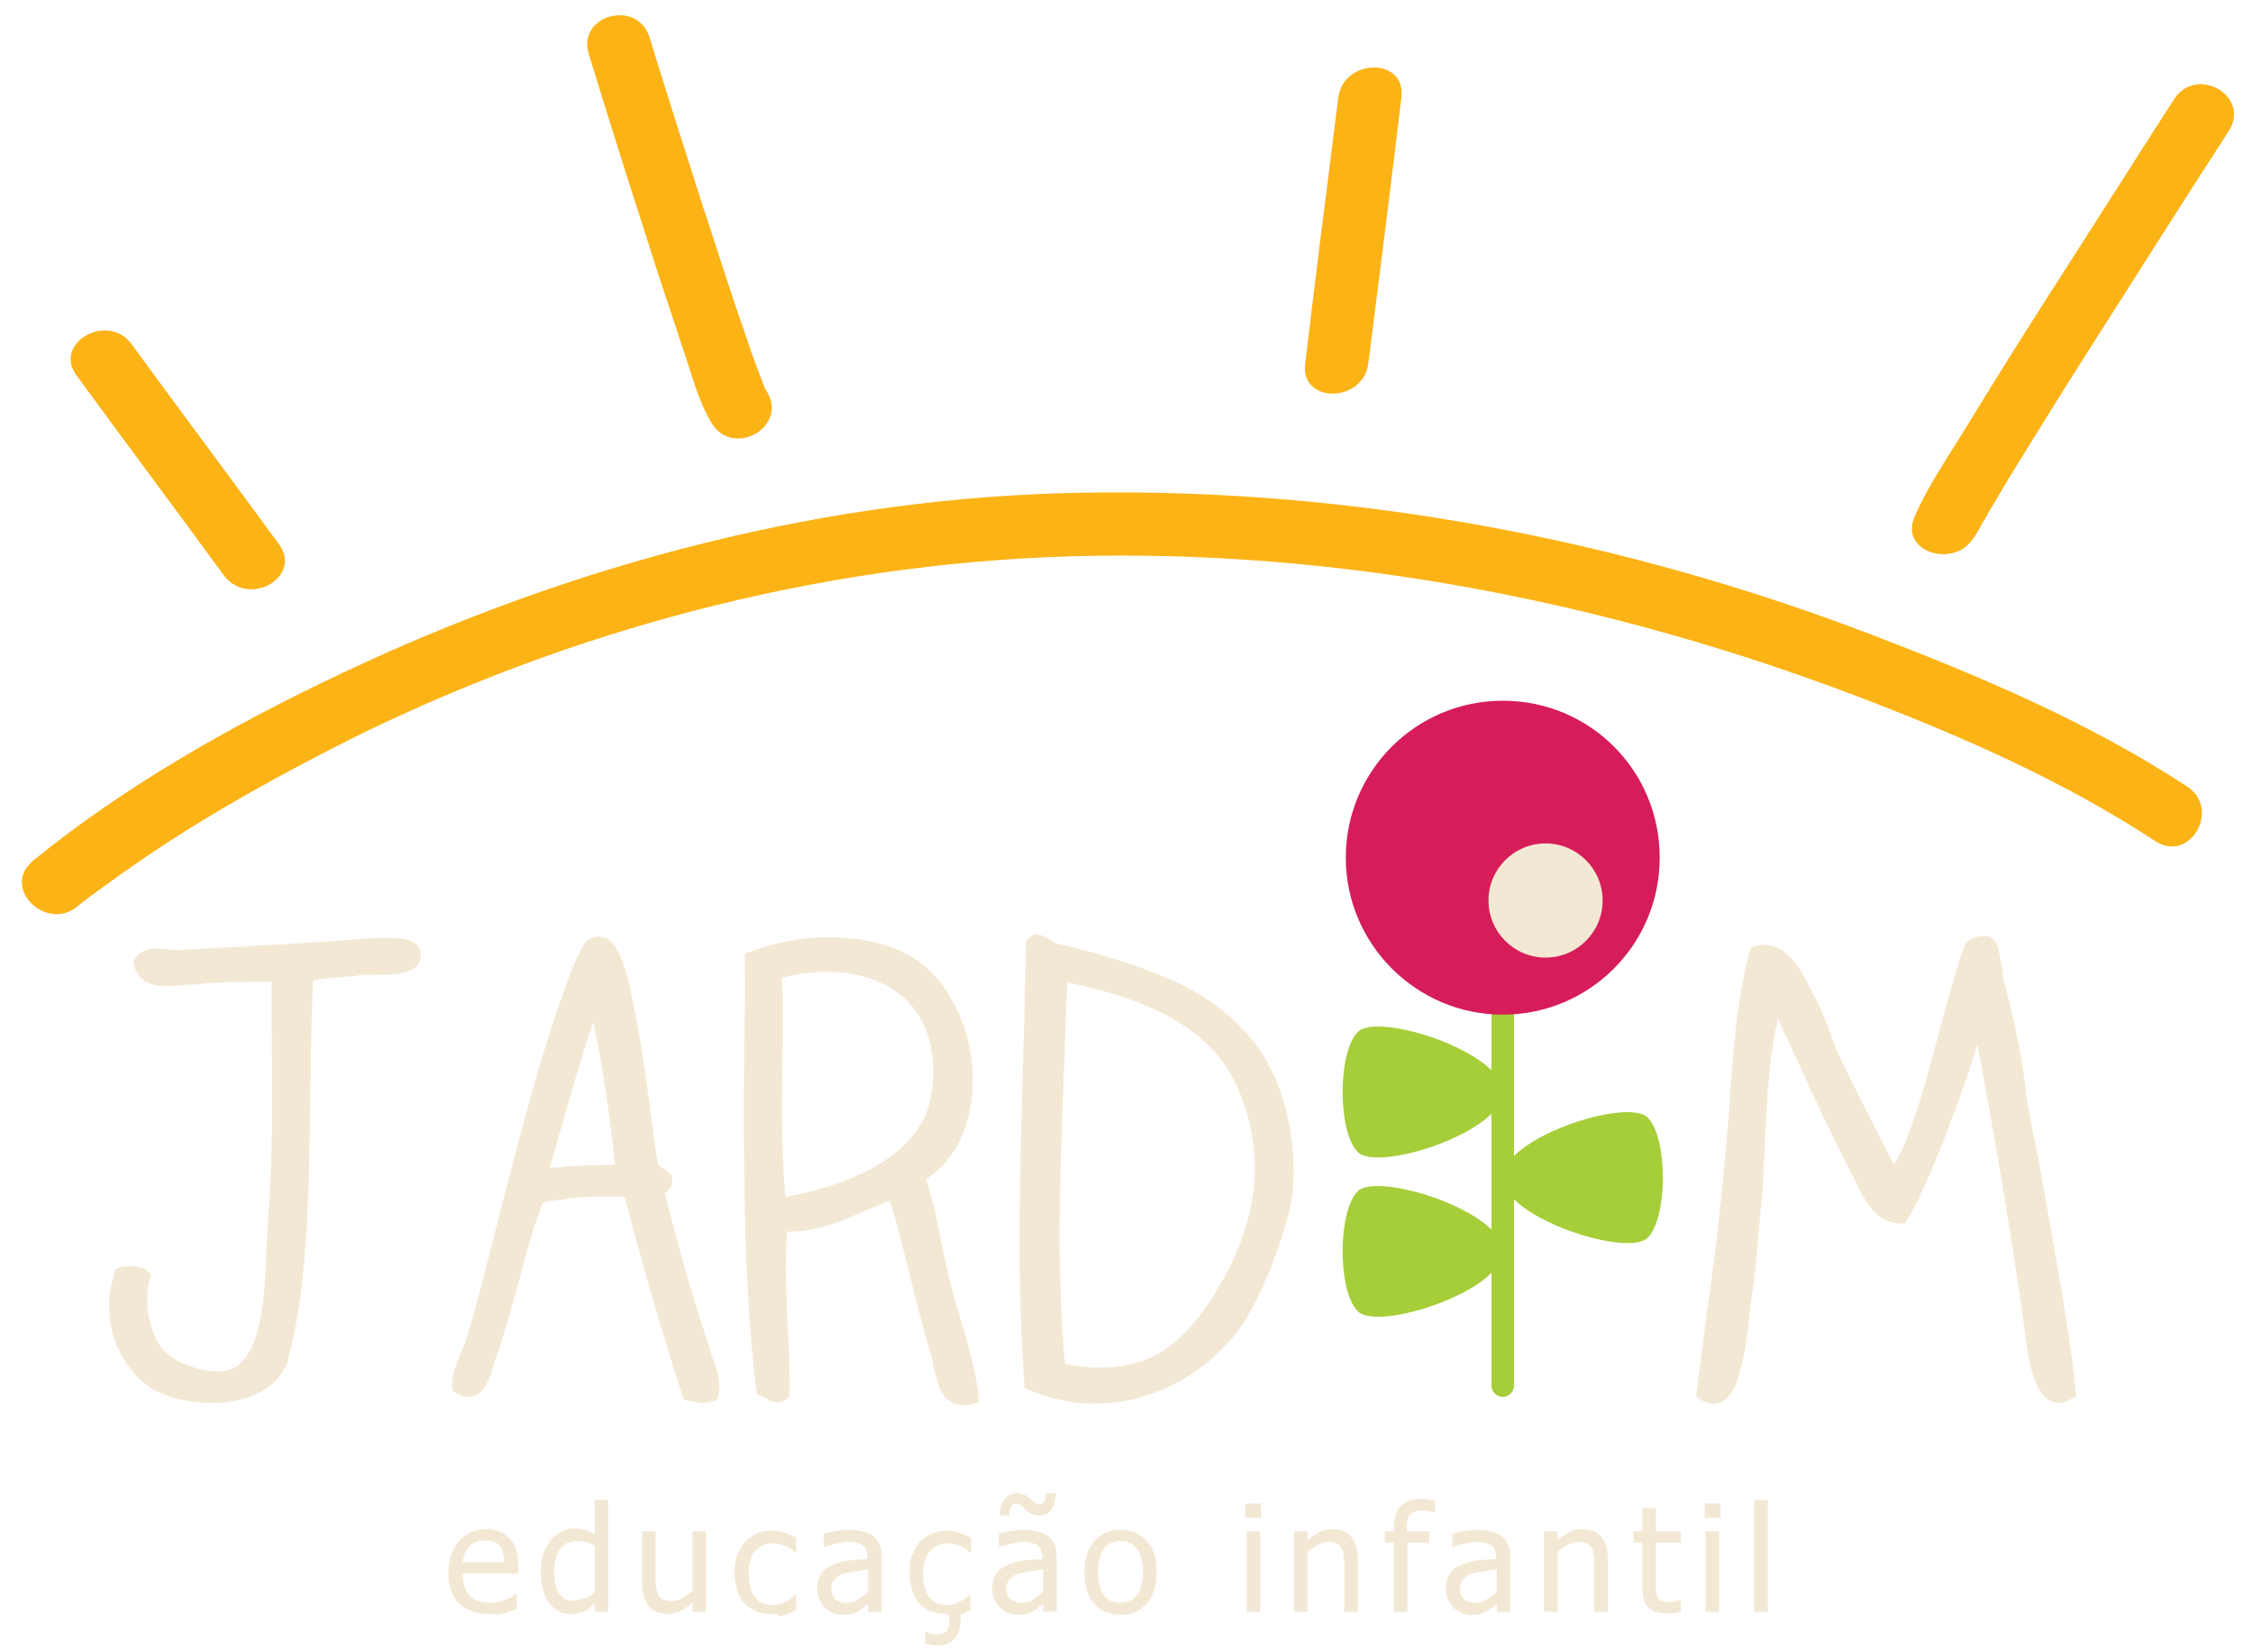 <?xml version="1.0" encoding="utf-8"?>
<!-- Generator: Adobe Illustrator 18.1.1, SVG Export Plug-In . SVG Version: 6.00 Build 0)  -->
<svg version="1.1" id="Layer_1" xmlns="http://www.w3.org/2000/svg" xmlns:xlink="http://www.w3.org/1999/xlink" x="0px" y="0px"
	 viewBox="0 0 300 220" enable-background="new 0 0 300 220" xml:space="preserve">
<path fill="#FCB316" d="M10.3,120.7c0.2-0.2,0.4-0.3,0.6-0.5c0.9-0.7-0.3,0.2,0,0c0.4-0.3,0.8-0.6,1.3-1c2.5-1.8,5-3.6,7.5-5.3
	c8.9-6,18.4-11.2,28-16c30.5-14.9,64.1-23.4,98.1-23.9c34.5-0.5,69,6.4,101.2,18.6c13.7,5.2,27.7,11.3,40,19.4
	c4.6,3,8.8-4.3,4.2-7.3c-13-8.5-27.6-14.7-42-20.2c-33.2-12.7-69-19.5-104.7-18.9c-34.3,0.5-68,9.4-98.9,24
	c-14.4,6.8-28.8,14.9-41.2,25c0,0-0.1,0.1-0.1,0.1C0.2,118.2,6.1,124.1,10.3,120.7"/>
<path fill="#FCB316" d="M263.1,71c-0.7,1.7,0.1-0.1,0.4-0.5c0.4-0.8,0.9-1.5,1.3-2.3c1.4-2.3,2.7-4.6,4.1-6.8
	c3.8-6.2,7.7-12.4,11.6-18.5c5.4-8.5,10.8-17,16.3-25.5c2.9-4.6-4.3-8.8-7.3-4.2c-5.6,8.7-11.1,17.4-16.7,26.1
	c-3.9,6.1-7.7,12.2-11.5,18.4c-2.2,3.6-4.7,7.2-6.4,11.2C252.9,73.8,261,75.9,263.1,71"/>
<path fill="#FCB316" d="M102.1,52.1c-0.2-0.3-0.4-0.7-0.5-1c0.5,1.2-0.3-0.8-0.4-1.1c-0.8-2-1.5-4.1-2.2-6.2
	c-1.9-5.4-3.6-10.9-5.4-16.3c-2.4-7.5-4.8-15-7.1-22.5c-1.6-5.2-9.7-3-8.1,2.2c2.4,7.8,4.8,15.5,7.3,23.2c1.7,5.4,3.5,10.8,5.3,16.2
	c1.1,3.2,2,6.9,3.8,9.8C97.7,61,105,56.8,102.1,52.1"/>
<path fill="#FCB316" d="M182.2,48.4c1.5-11.8,3-23.6,4.4-35.4c0.7-5.4-7.7-5.3-8.4,0c-1.5,11.8-3,23.6-4.4,35.4
	C173.1,53.8,181.5,53.7,182.2,48.4"/>
<path fill="#FCB316" d="M37.1,72.4c-6.5-8.9-13.1-17.7-19.6-26.6c-3.2-4.3-10.5-0.1-7.3,4.2c6.5,8.9,13.1,17.7,19.6,26.6
	C33.1,81,40.4,76.8,37.1,72.4"/>
<path fill="#A6CE39" d="M198.6,131.3v53.2c0,0.8,0.7,1.5,1.5,1.5c0.8,0,1.5-0.7,1.5-1.5v-53.2c0-0.8-0.7-1.5-1.5-1.5
	C199.3,129.8,198.6,130.5,198.6,131.3"/>
<path fill-rule="evenodd" clip-rule="evenodd" fill="#A6CE39" d="M200.1,145.4c0-5.3-16.6-10.7-19.3-8c-2.7,2.7-2.7,13.3,0,16
	C183.5,156.1,200.1,150.7,200.1,145.4"/>
<path fill-rule="evenodd" clip-rule="evenodd" fill="#A6CE39" d="M200.1,166.6c0-5.3-16.6-10.6-19.3-8c-2.7,2.7-2.7,13.3,0,16
	C183.5,177.3,200.1,171.9,200.1,166.6"/>
<path fill-rule="evenodd" clip-rule="evenodd" fill="#A6CE39" d="M200.1,156.8c0-5.3,16.6-10.7,19.3-8c2.7,2.7,2.7,13.3,0,16
	C216.8,167.5,200.1,162.1,200.1,156.8"/>
<path fill="#F3E8D4" d="M14.8,176.7c-0.5-2.6-0.3-5,0.5-7.4l0.1-0.3l0.4-0.2c0.5-0.2,1.2-0.2,1.7-0.2c0.7,0,1.6,0.1,2.2,0.7l0.4,0.3
	L20,170c-1,3.9,0.1,7.5,1.5,9.5c1.3,1.6,4.6,3.1,7.4,3.1c1.3,0,2.5-0.3,3.2-1.2c2.9-2.7,3.2-9.9,3.4-15.6c0.1-1.2,0.2-2.5,0.2-3.5
	c0.6-8,0.6-15.7,0.5-22.5c0-3.5-0.1-6.5,0-9.1h-1.4c-2.5,0-5,0.1-7.4,0.2c-0.7,0.1-1.4,0.2-2.1,0.2c-1,0.1-2.1,0.2-3,0.2
	c-1,0-3.8,0-4.5-2.9l-0.1-0.3l0.1-0.2c0.8-1.6,2.6-1.6,3.1-1.6c0.5,0,1,0.1,1.5,0.1c0.5,0.1,0.9,0.1,1.3,0.1c7.5-0.4,18.8-1,26-1.6
	h0.1h0.9h1.2c1.4,0,3,0.1,3.8,1.1c0.2,0.3,0.5,1,0.2,1.9c-0.4,1.7-3.1,1.9-5.8,1.9H49h-0.8c-0.4,0.1-0.8,0.1-1.2,0.2
	c-2.1,0.1-3.6,0.2-5.3,0.6c-0.3,5.4-0.3,11-0.4,16.6c-0.2,11.9-0.3,24.3-3,34v0.1c-0.7,1.8-2,3.3-4,4.2c-1.7,0.9-3.9,1.3-6.2,1.3
	c-4.3,0-8.3-1.5-10.2-3.9C16.3,181.1,15.3,178.9,14.8,176.7"/>
<path fill="#F3E8D4" d="M69.3,169.8c-1.1,3.9-2.1,7.8-3.4,11.4c-0.1,0.2-0.2,0.4-0.2,0.7c-0.5,1.6-1.2,4.1-3.4,4.1
	c-0.5,0-1.2-0.2-1.7-0.6l-0.4-0.3v-0.4c-0.1-1.8,0.7-3.4,1.3-4.9c0.3-0.8,0.7-1.6,0.9-2.5c1.6-5.5,3-11.2,4.4-16.7
	c2.4-9.2,4.8-18.8,8.1-28.1c0.5-1.5,1.8-5.2,3-6.9l0.1-0.2l0.1-0.1c0.6-0.4,1.2-0.6,1.6-0.6c2.6,0,3.6,4.3,4.3,7.2v0.2
	c1,4.3,1.7,9.3,2.4,14.2c0.4,3.2,0.8,6.3,1.2,8.7c0.1,0.2,0.2,0.2,0.6,0.5c0.3,0.2,0.8,0.5,1.2,1l0.1,0.2v0.2
	c0.1,1.1-0.5,1.6-0.8,1.8c-0.1,0.1-0.2,0.2-0.2,0.2c0,0,0,0.1,0.1,0.2c1.5,6.1,3.4,12.9,5.8,20.1c0.1,0.3,0.2,0.7,0.3,1.1
	c0.7,1.7,1.4,3.7,0.9,5.7l-0.1,0.3l-0.3,0.2c-0.5,0.2-1,0.3-1.5,0.3c-0.5,0-0.9-0.1-1.3-0.2c-0.2-0.1-0.6-0.1-0.8-0.1l-0.5-0.1
	l-0.2-0.5c-3.1-9.6-5.6-18.4-7.7-26.5c-0.8-0.1-1.7-0.1-2.6-0.1c-2.7,0-5.7,0.3-8.3,0.8C71.1,163.1,70.2,166.3,69.3,169.8
	 M75.5,155.3c2.1-0.1,4.2-0.2,6.4-0.2c-0.7-6.4-1.6-13-2.9-19c-1.5,4.2-2.7,8.7-4,13.1c-0.6,2.1-1.2,4.2-1.8,6.3
	C74,155.5,74.8,155.4,75.5,155.3"/>
<path fill="#F3E8D4" d="M123.3,157c1,3,1.6,6.1,2.2,9.2c0.4,1.7,0.7,3.5,1.2,5.2c0.4,1.6,0.9,3.3,1.4,4.9c1,3.4,1.9,6.5,2.2,9.7v0.7
	l-0.7,0.2c-0.4,0.2-0.8,0.2-1.2,0.2c-1.3,0-2.3-0.6-3-1.7c-0.5-0.9-0.7-2-1-3c-0.1-0.4-0.2-0.8-0.2-1.2c-1-3.3-2-7.1-2.9-10.8
	c-0.9-3.6-1.8-7.3-2.8-10.5c-1.2,0.4-2.5,1-3.7,1.5c-3,1.3-6.1,2.6-10,2.6c-0.3,3.6-0.1,8.6,0.1,13c0.2,3.3,0.3,6.3,0.2,8.7v0.3
	l-0.3,0.2c-0.3,0.3-0.7,0.5-1.2,0.5c-0.6,0-1.2-0.2-1.6-0.5c-0.2-0.2-0.4-0.2-0.7-0.3l-0.5-0.2l-0.1-0.5
	c-1.8-15.4-1.7-31.4-1.6-46.9c0.1-3.5,0.1-7.2,0.1-10.7V127l0.5-0.2c3.1-1.2,6.9-2,10.7-2c4.5,0,8.5,1,11.3,2.8c2.4,1.5,4.4,4,5.8,7
	c1.4,2.9,2.1,6.2,2,9.4C129.5,149.8,127.2,154.5,123.3,157 M104.2,140c-0.1,6.3-0.2,13.5,0.4,19.4c3.6-0.7,8.5-2,12.5-4.4
	c4.2-2.6,6.6-5.9,7-9.9c0.6-4.6-0.4-8.6-2.9-11.4c-2.4-2.7-6.3-4.3-10.9-4.3c-2,0-4,0.2-6.2,0.8C104.3,133.1,104.3,136.4,104.2,140"
	/>
<path fill="#F3E8D4" d="M165.4,137c2.5,2.5,4.4,5.8,5.5,9.6c1.2,4,1.6,8.2,1.2,12.4c-0.5,4-3.3,11.5-5.4,15.2
	c-1.7,3.4-4.7,6.6-8.3,8.9c-3.9,2.5-8.3,3.8-12.7,3.8c-3,0-6-0.7-8.8-1.9l-0.5-0.2v-0.5c-1-13.6-0.6-28.2-0.2-42.3
	c0.2-5.4,0.3-11,0.4-16.4v-0.3l0.2-0.2c0.3-0.3,0.7-0.6,1-0.7h0.2h0.2c0.8,0.2,1.4,0.6,1.8,0.8c0.2,0.2,0.5,0.3,0.7,0.4
	c4.4,1.1,9.1,2.3,13.4,4.1C159,131.6,162.6,134,165.4,137 M162,140.3c-4-4.5-10.2-7.5-19.9-9.5c-0.2,4.6-0.3,9.1-0.5,13.6
	c-0.5,12.9-0.9,25,0.2,37.2c1.6,0.3,3,0.5,4.5,0.5c2.6,0,4.8-0.4,6.8-1.3c3.3-1.4,6.7-4.9,9.5-10c2.6-4.4,4.2-9.6,4.4-13.4
	C167.5,151.2,165.5,144.5,162,140.3"/>
<path fill="#F3E8D4" d="M262,125.3c0.8-0.5,1.5-0.7,2.1-0.7c0.6,0,1.4,0.2,1.9,1.4c0.2,0.7,0.3,1.5,0.5,2.4c0.1,0.6,0.2,1.2,0.2,1.7
	c1.4,5.2,2.3,9.6,2.9,13.8c0.2,2.5,0.7,4.8,1.2,7.3c0.4,2,0.8,4.1,1.2,6.3c0.4,2.3,0.8,4.6,1.2,6.8c1.3,7.6,2.6,14.7,3.2,21.1
	l0.1,0.5l-0.4,0.2c-0.7,0.4-1.3,0.7-1.9,0.7c-3.5,0-4.2-6.3-4.7-10.4c-0.1-0.6-0.1-1.1-0.2-1.5c-1.6-11.2-3.9-24.9-6-35.8
	c-2.3,7.6-7.1,19.9-9.4,23.4l-0.2,0.4h-0.4H253c-2.9,0-4.4-2.6-5.5-4.7c-0.2-0.4-0.4-0.8-0.6-1.2c-3.5-6.7-7-14.5-10.1-21.3v-0.2
	c-1.2,4.7-1.5,10.5-1.8,16.5c-0.1,2.1-0.2,4.3-0.3,6.5c-0.2,2.1-0.4,4.1-0.6,6.2c-0.2,2.6-0.4,5.2-0.9,8.3v0.1
	c-0.1,0.6-0.2,1.4-0.3,2.5c-0.2,2.1-0.6,4.8-1.2,6.9c-0.2,1.1-1.2,4.4-3.5,4.4c-0.6,0-1.2-0.2-2-0.7l-0.3-0.3v-0.5
	c0.4-3.2,0.9-6.5,1.3-10c0.9-6.2,1.7-12.5,2.3-19c0.2-2.6,0.5-5.4,0.7-7.9c0.5-7.8,1-15.2,2.8-21.9l0.2-0.4l0.4-0.2
	c0.4-0.1,0.8-0.2,1.2-0.2c1.5,0,2.8,0.7,4,2.1c0.9,1.1,1.6,2.4,2.1,3.5c1.2,1.9,2,4,2.8,6.1c0.2,0.8,0.6,1.5,0.8,2.2
	c2.4,5.2,5.2,10.5,7.7,15.4c2.4-3.8,4.5-12,6.3-18.8c1.2-4.4,2.3-8.4,3.2-10.6l0.1-0.2L262,125.3z"/>
<path fill="#F3E8D4" d="M65.1,214.9c-1.7,0-3-0.5-4-1.4c-0.9-1-1.4-2.3-1.4-4.1c0-1.7,0.5-3.1,1.4-4.2c0.9-1,2.1-1.6,3.6-1.6
	c0.7,0,1.3,0.1,1.8,0.3c0.5,0.2,1,0.5,1.3,0.9c0.4,0.4,0.7,0.9,0.9,1.5c0.2,0.6,0.3,1.3,0.3,2.2v1h-7.4c0,1.2,0.3,2.2,0.9,2.9
	c0.6,0.7,1.5,1,2.6,1c0.4,0,0.8,0,1.2-0.1c0.4-0.1,0.7-0.2,1-0.3c0.3-0.1,0.6-0.3,0.8-0.4c0.2-0.1,0.4-0.3,0.6-0.4h0.1v2
	c-0.2,0.1-0.5,0.2-0.8,0.3c-0.3,0.1-0.6,0.2-0.8,0.3c-0.4,0.1-0.7,0.2-1,0.2C65.9,214.8,65.6,214.9,65.1,214.9 M67.2,208.1
	c0-0.5-0.1-0.9-0.2-1.3c-0.1-0.4-0.2-0.6-0.4-0.9c-0.2-0.3-0.5-0.5-0.8-0.6c-0.3-0.1-0.7-0.2-1.2-0.2c-0.5,0-0.9,0.1-1.2,0.2
	c-0.3,0.1-0.6,0.4-0.9,0.6c-0.3,0.3-0.5,0.6-0.6,0.9c-0.1,0.3-0.2,0.7-0.3,1.2H67.2z"/>
<path fill="#F3E8D4" d="M81,214.6h-1.8v-1.1c-0.3,0.2-0.5,0.4-0.7,0.6c-0.2,0.2-0.4,0.3-0.7,0.4c-0.3,0.1-0.5,0.2-0.8,0.3
	c-0.3,0.1-0.6,0.1-1,0.1c-0.6,0-1.1-0.1-1.6-0.4c-0.5-0.2-0.9-0.6-1.3-1.1c-0.4-0.5-0.6-1.1-0.8-1.8c-0.2-0.7-0.3-1.5-0.3-2.4
	c0-0.9,0.1-1.8,0.4-2.4c0.2-0.7,0.6-1.3,1-1.8c0.4-0.5,0.9-0.8,1.4-1.1c0.6-0.3,1.1-0.4,1.7-0.4c0.5,0,1,0.1,1.4,0.2
	c0.4,0.1,0.8,0.3,1.3,0.6v-4.6H81V214.6z M79.2,212v-6.2c-0.4-0.2-0.9-0.4-1.2-0.5c-0.4-0.1-0.7-0.1-1.2-0.1c-0.9,0-1.7,0.3-2.2,1
	c-0.5,0.7-0.8,1.7-0.8,3c0,1.3,0.2,2.2,0.6,2.9c0.4,0.7,1,1,1.9,1c0.5,0,1-0.1,1.4-0.3C78.4,212.7,78.8,212.4,79.2,212"/>
<path fill="#F3E8D4" d="M94,214.6h-1.8v-1.2c-0.6,0.5-1.1,0.9-1.6,1.1c-0.5,0.3-1.1,0.4-1.7,0.4c-0.5,0-0.9-0.1-1.3-0.2
	c-0.4-0.2-0.8-0.4-1.1-0.7c-0.3-0.3-0.5-0.8-0.7-1.3c-0.2-0.5-0.3-1.1-0.3-1.8v-7h1.8v6.1c0,0.6,0,1,0.1,1.4c0,0.4,0.1,0.7,0.3,1
	c0.1,0.3,0.3,0.5,0.6,0.6c0.3,0.1,0.6,0.2,1.1,0.2c0.4,0,0.9-0.1,1.4-0.4c0.5-0.3,1-0.6,1.4-0.9v-8H94V214.6z"/>
<path fill="#F3E8D4" d="M102.8,214.9c-0.7,0-1.4-0.1-2-0.3c-0.6-0.2-1.1-0.6-1.6-1c-0.4-0.5-0.8-1-1-1.7c-0.2-0.7-0.4-1.5-0.4-2.5
	c0-0.9,0.1-1.8,0.4-2.4c0.3-0.7,0.6-1.3,1-1.7c0.4-0.5,1-0.8,1.6-1.1c0.6-0.3,1.3-0.4,2-0.4c0.6,0,1.2,0.1,1.7,0.3
	c0.5,0.2,1,0.4,1.5,0.6v2h-0.1c-0.1-0.1-0.3-0.2-0.5-0.4c-0.2-0.1-0.4-0.3-0.7-0.4c-0.2-0.1-0.5-0.2-0.9-0.3c-0.3-0.1-0.7-0.1-1-0.1
	c-0.9,0-1.7,0.4-2.3,1.1c-0.6,0.7-0.8,1.7-0.8,3c0,1.3,0.3,2.3,0.8,3c0.5,0.7,1.3,1.1,2.3,1.1c0.6,0,1.1-0.1,1.7-0.4
	c0.5-0.2,1-0.6,1.4-0.9h0.1v2c-0.2,0.1-0.4,0.2-0.7,0.3c-0.3,0.1-0.5,0.2-0.7,0.3c-0.3,0.1-0.6,0.2-0.8,0.2
	C103.5,214.8,103.2,214.9,102.8,214.9"/>
<path fill="#F3E8D4" d="M115.6,213.5c-0.1,0.1-0.3,0.3-0.6,0.5c-0.2,0.2-0.5,0.4-0.7,0.5c-0.3,0.2-0.6,0.3-0.9,0.4
	c-0.3,0.1-0.7,0.1-1.3,0.1c-0.4,0-0.9-0.1-1.3-0.3c-0.4-0.2-0.7-0.4-1-0.7c-0.3-0.3-0.5-0.7-0.7-1.1c-0.2-0.4-0.3-0.9-0.3-1.4
	c0-0.7,0.2-1.4,0.5-1.9c0.3-0.5,0.8-0.9,1.5-1.2c0.6-0.3,1.3-0.5,2.1-0.6c0.8-0.1,1.7-0.2,2.6-0.2v-0.3c0-0.4-0.1-0.8-0.2-1
	c-0.1-0.3-0.3-0.5-0.5-0.6c-0.2-0.1-0.5-0.2-0.8-0.3c-0.3,0-0.7-0.1-1-0.1c-0.4,0-0.9,0.1-1.5,0.2c-0.6,0.1-1.1,0.3-1.7,0.5h-0.1
	v-1.8c0.3-0.1,0.8-0.2,1.4-0.3c0.6-0.1,1.2-0.2,1.8-0.2c0.7,0,1.4,0.1,1.9,0.2c0.5,0.1,1,0.3,1.4,0.6c0.4,0.3,0.7,0.7,0.9,1.1
	c0.2,0.5,0.3,1,0.3,1.7v7.3h-1.8V213.5z M115.6,212v-3c-0.4,0-1,0.1-1.6,0.2c-0.7,0.1-1.2,0.2-1.6,0.3c-0.5,0.1-0.9,0.4-1.2,0.7
	c-0.3,0.3-0.5,0.7-0.5,1.3c0,0.6,0.2,1.1,0.5,1.4c0.3,0.3,0.9,0.5,1.5,0.5c0.6,0,1.1-0.1,1.5-0.4C114.7,212.6,115.2,212.3,115.6,212
	"/>
<path fill="#F3E8D4" d="M126.1,214.9c-0.7,0-1.4-0.1-2-0.3s-1.1-0.6-1.6-1c-0.4-0.5-0.8-1-1-1.7c-0.2-0.7-0.4-1.5-0.4-2.5
	c0-0.9,0.1-1.8,0.4-2.4c0.3-0.7,0.6-1.3,1-1.7c0.4-0.5,0.9-0.8,1.6-1.1c0.6-0.3,1.3-0.4,2-0.4c0.6,0,1.2,0.1,1.7,0.3
	c0.5,0.2,1,0.4,1.5,0.6v2h-0.1c-0.1-0.1-0.3-0.2-0.5-0.4c-0.2-0.1-0.4-0.3-0.7-0.4c-0.2-0.1-0.5-0.2-0.9-0.3c-0.3-0.1-0.7-0.1-1-0.1
	c-0.9,0-1.7,0.4-2.3,1.1c-0.6,0.7-0.9,1.7-0.9,3c0,1.3,0.3,2.3,0.8,3c0.5,0.7,1.3,1.1,2.3,1.1c0.6,0,1.2-0.1,1.7-0.4
	c0.5-0.2,1-0.6,1.4-0.9h0.1v2c-0.2,0.1-0.4,0.2-0.6,0.3c-0.2,0.1-0.5,0.2-0.7,0.3c0,0.1,0,0.2,0,0.4c0,0.2,0,0.3,0,0.5
	c0,1-0.3,1.7-0.8,2.3c-0.5,0.6-1.3,0.9-2.2,0.9c-0.2,0-0.5,0-0.8-0.1c-0.3,0-0.6-0.1-0.9-0.2v-1.5h0.1c0.2,0.1,0.4,0.1,0.6,0.2
	c0.2,0.1,0.5,0.1,0.8,0.1c0.6,0,1-0.1,1.3-0.4c0.3-0.3,0.4-0.7,0.4-1.2c0-0.1,0-0.2,0-0.4c0-0.1,0-0.3,0-0.4c-0.1,0-0.2,0-0.2,0
	C126.3,214.9,126.2,214.9,126.1,214.9"/>
<path fill="#F3E8D4" d="M138.9,213.5c-0.1,0.1-0.3,0.3-0.6,0.5c-0.2,0.2-0.5,0.4-0.7,0.5c-0.3,0.2-0.6,0.3-0.9,0.4
	c-0.3,0.1-0.7,0.1-1.3,0.1c-0.4,0-0.9-0.1-1.3-0.3c-0.4-0.2-0.7-0.4-1-0.7c-0.3-0.3-0.5-0.7-0.7-1.1c-0.2-0.4-0.3-0.9-0.3-1.4
	c0-0.7,0.2-1.4,0.5-1.9c0.3-0.5,0.8-0.9,1.5-1.2c0.6-0.3,1.3-0.5,2.1-0.6c0.8-0.1,1.7-0.2,2.6-0.2v-0.3c0-0.4-0.1-0.8-0.2-1
	c-0.1-0.3-0.3-0.5-0.5-0.6c-0.2-0.1-0.5-0.2-0.8-0.3c-0.3,0-0.7-0.1-1-0.1c-0.4,0-0.9,0.1-1.5,0.2c-0.6,0.1-1.1,0.3-1.7,0.5H133
	v-1.8c0.3-0.1,0.8-0.2,1.4-0.3c0.6-0.1,1.2-0.2,1.8-0.2c0.7,0,1.4,0.1,1.9,0.2c0.5,0.1,1,0.3,1.4,0.6c0.4,0.3,0.7,0.7,0.9,1.1
	c0.2,0.5,0.3,1,0.3,1.7v7.3h-1.8V213.5z M140.6,198.9c-0.1,1-0.3,1.8-0.7,2.2c-0.4,0.5-1,0.7-1.6,0.7c-0.3,0-0.6-0.1-0.9-0.2
	c-0.3-0.1-0.6-0.3-0.8-0.6c-0.3-0.3-0.5-0.5-0.7-0.6c-0.2-0.1-0.4-0.2-0.6-0.2c-0.3,0-0.5,0.1-0.7,0.4c-0.1,0.3-0.2,0.7-0.2,1.2
	h-1.3c0-1,0.3-1.7,0.7-2.2c0.4-0.5,1-0.8,1.6-0.8c0.3,0,0.6,0.1,0.9,0.2c0.3,0.1,0.5,0.3,0.8,0.5c0.3,0.3,0.5,0.4,0.7,0.6
	c0.2,0.1,0.4,0.2,0.6,0.2c0.3,0,0.5-0.1,0.7-0.4c0.1-0.3,0.2-0.7,0.2-1.1H140.6z M138.9,212v-3c-0.4,0-1,0.1-1.6,0.2
	c-0.7,0.1-1.2,0.2-1.6,0.3c-0.5,0.1-0.9,0.4-1.2,0.7c-0.3,0.3-0.5,0.7-0.5,1.3c0,0.6,0.2,1.1,0.5,1.4c0.3,0.3,0.9,0.5,1.5,0.5
	c0.6,0,1.1-0.1,1.5-0.4C138.1,212.6,138.5,212.3,138.9,212"/>
<path fill="#F3E8D4" d="M154,209.3c0,1.8-0.4,3.2-1.3,4.2c-0.9,1-2,1.5-3.5,1.5c-1.5,0-2.7-0.5-3.5-1.5c-0.9-1-1.3-2.4-1.3-4.1
	c0-1.8,0.4-3.2,1.3-4.2c0.9-1,2-1.5,3.5-1.5c1.4,0,2.6,0.5,3.5,1.5C153.6,206.1,154,207.5,154,209.3 M152.2,209.3
	c0-1.4-0.3-2.4-0.8-3.1c-0.5-0.7-1.2-1-2.2-1c-0.9,0-1.7,0.3-2.2,1c-0.5,0.7-0.8,1.7-0.8,3.1c0,1.3,0.3,2.4,0.8,3.1
	c0.5,0.7,1.2,1,2.2,1c0.9,0,1.6-0.3,2.2-1C151.9,211.7,152.2,210.6,152.2,209.3"/>
<path fill="#F3E8D4" d="M167.9,202.1h-2.1v-1.9h2.1V202.1z M167.8,214.6H166v-10.7h1.8V214.6z"/>
<path fill="#F3E8D4" d="M180.8,214.6H179v-6.1c0-0.5,0-1-0.1-1.4c0-0.4-0.1-0.8-0.3-1c-0.1-0.3-0.4-0.5-0.6-0.6
	c-0.3-0.1-0.6-0.2-1.1-0.2c-0.4,0-0.9,0.1-1.4,0.4c-0.5,0.2-0.9,0.6-1.4,0.9v8h-1.8v-10.7h1.8v1.2c0.5-0.5,1.1-0.8,1.6-1.1
	c0.5-0.3,1.1-0.4,1.7-0.4c1.1,0,1.9,0.3,2.5,1c0.6,0.7,0.9,1.7,0.9,3V214.6z"/>
<path fill="#F3E8D4" d="M191,201.4L191,201.4c-0.3-0.1-0.5-0.1-0.8-0.2c-0.3-0.1-0.6-0.1-0.8-0.1c-0.8,0-1.3,0.2-1.6,0.5
	c-0.3,0.3-0.5,1-0.5,1.9v0.4h3v1.5h-2.9v9.2h-1.8v-9.2h-1.2v-1.5h1.2v-0.4c0-1.3,0.3-2.3,0.9-2.9c0.6-0.7,1.5-1,2.7-1
	c0.3,0,0.7,0,1,0.1c0.3,0,0.6,0.1,0.9,0.1V201.4z"/>
<path fill="#F3E8D4" d="M199.3,213.5c-0.1,0.1-0.3,0.3-0.6,0.5c-0.2,0.2-0.5,0.4-0.7,0.5c-0.3,0.2-0.6,0.3-0.9,0.4
	c-0.3,0.1-0.7,0.1-1.3,0.1c-0.4,0-0.9-0.1-1.3-0.3c-0.4-0.2-0.7-0.4-1-0.7c-0.3-0.3-0.5-0.7-0.7-1.1c-0.2-0.4-0.3-0.9-0.3-1.4
	c0-0.7,0.2-1.4,0.5-1.9c0.3-0.5,0.8-0.9,1.5-1.2c0.6-0.3,1.3-0.5,2.1-0.6c0.8-0.1,1.7-0.2,2.6-0.2v-0.3c0-0.4-0.1-0.8-0.2-1
	c-0.1-0.3-0.3-0.5-0.5-0.6c-0.2-0.1-0.5-0.2-0.8-0.3c-0.3,0-0.7-0.1-1-0.1c-0.4,0-0.9,0.1-1.5,0.2c-0.6,0.1-1.1,0.3-1.7,0.5h-0.1
	v-1.8c0.3-0.1,0.8-0.2,1.4-0.3c0.6-0.1,1.2-0.2,1.8-0.2c0.7,0,1.4,0.1,1.9,0.2c0.5,0.1,1,0.3,1.4,0.6c0.4,0.3,0.7,0.7,0.9,1.1
	c0.2,0.5,0.3,1,0.3,1.7v7.3h-1.8V213.5z M199.3,212v-3c-0.4,0-1,0.1-1.6,0.2c-0.7,0.1-1.2,0.2-1.6,0.3c-0.5,0.1-0.9,0.4-1.2,0.7
	c-0.3,0.3-0.5,0.7-0.5,1.3c0,0.6,0.2,1.1,0.5,1.4c0.3,0.3,0.9,0.5,1.5,0.5c0.6,0,1.1-0.1,1.5-0.4C198.5,212.6,198.9,212.3,199.3,212
	"/>
<path fill="#F3E8D4" d="M214.1,214.6h-1.8v-6.1c0-0.5,0-1-0.1-1.4c0-0.4-0.1-0.8-0.3-1c-0.1-0.3-0.4-0.5-0.6-0.6
	c-0.3-0.1-0.6-0.2-1.1-0.2c-0.4,0-0.9,0.1-1.4,0.4c-0.5,0.2-0.9,0.6-1.4,0.9v8h-1.8v-10.7h1.8v1.2c0.5-0.5,1.1-0.8,1.6-1.1
	c0.5-0.3,1.1-0.4,1.7-0.4c1.1,0,1.9,0.3,2.5,1c0.6,0.7,0.9,1.7,0.9,3V214.6z"/>
<path fill="#F3E8D4" d="M221.8,214.8c-1,0-1.8-0.3-2.3-0.8c-0.6-0.6-0.8-1.4-0.8-2.7v-5.9h-1.2v-1.5h1.2v-3.1h1.8v3.1h3.3v1.5h-3.3
	v5.1c0,0.5,0,1,0,1.3c0,0.3,0.1,0.6,0.2,0.8c0.1,0.2,0.3,0.4,0.5,0.5c0.2,0.1,0.6,0.2,1,0.2c0.3,0,0.6,0,0.9-0.1
	c0.3-0.1,0.5-0.2,0.6-0.2h0.1v1.6c-0.3,0.1-0.7,0.2-1,0.2C222.4,214.8,222.1,214.8,221.8,214.8"/>
<path fill="#F3E8D4" d="M229.1,202.1H227v-1.9h2.1V202.1z M228.9,214.6h-1.8v-10.7h1.8V214.6z"/>
<rect x="233.6" y="199.7" fill="#F3E8D4" width="1.8" height="14.9"/>
<path fill-rule="evenodd" clip-rule="evenodd" fill="#D61C59" d="M221,114.2c0,11.6-9.4,20.9-20.9,20.9c-11.5,0-20.9-9.4-20.9-20.9
	c0-11.6,9.4-20.9,20.9-20.9C211.7,93.3,221,102.6,221,114.2"/>
<path fill-rule="evenodd" clip-rule="evenodd" fill="#F3E8D4" d="M213.4,119.9c0,4.2-3.4,7.6-7.6,7.6c-4.2,0-7.6-3.4-7.6-7.6
	c0-4.2,3.4-7.6,7.6-7.6C210,112.3,213.4,115.7,213.4,119.9"/>
</svg>

